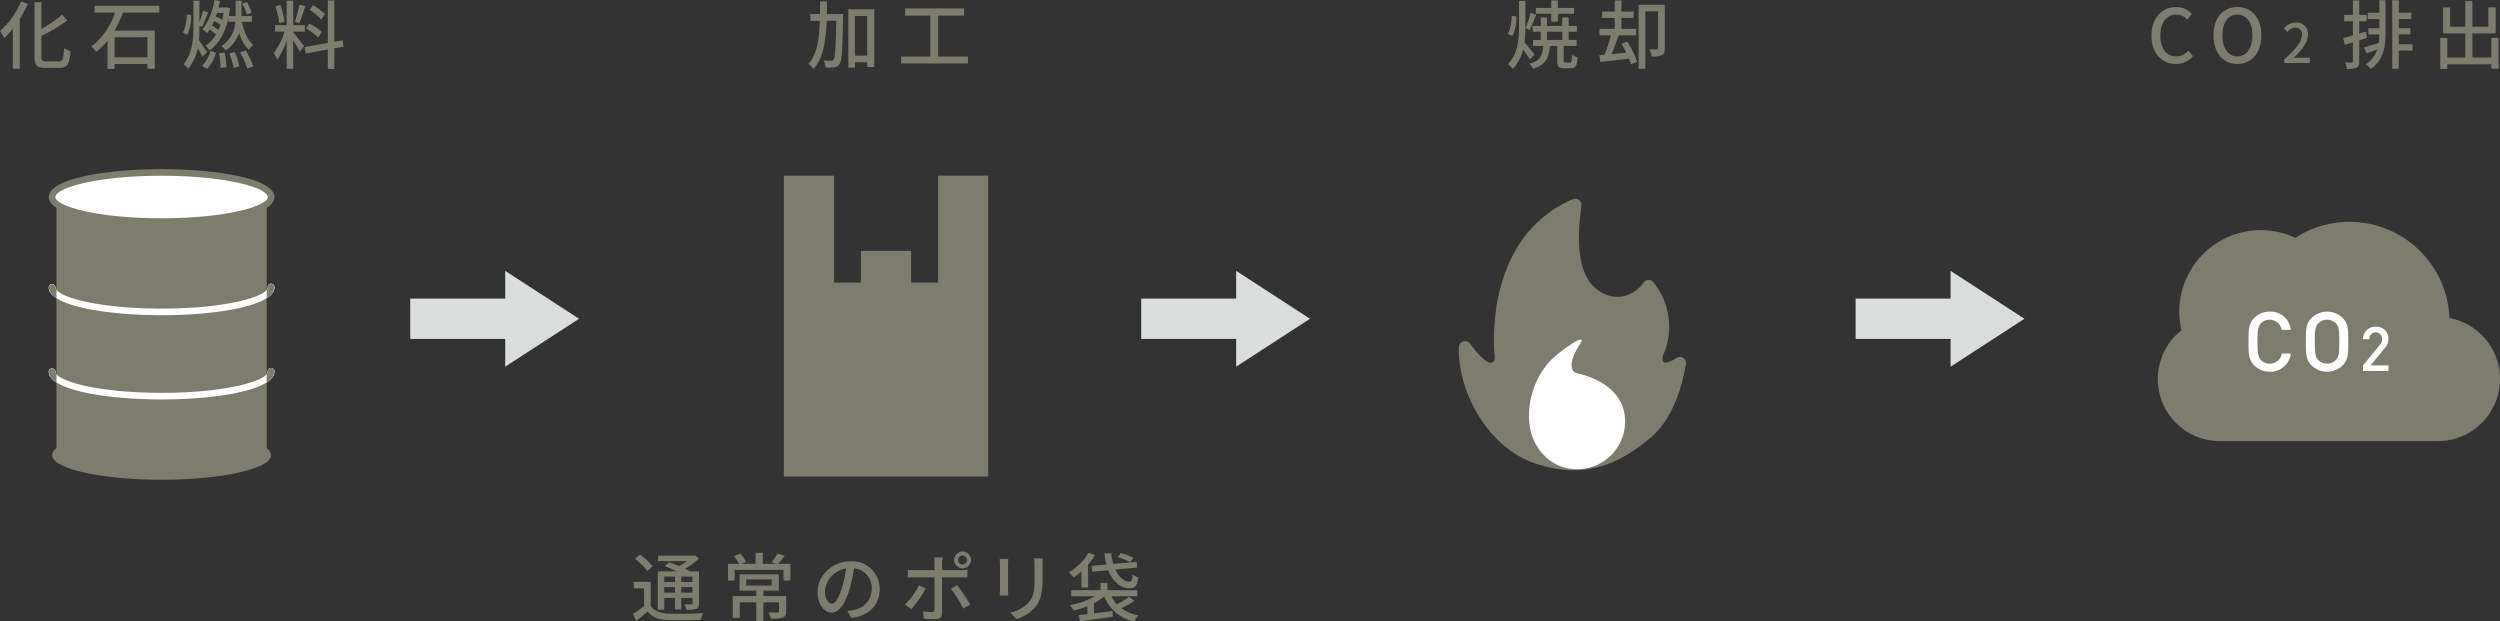 <svg xmlns="http://www.w3.org/2000/svg" viewBox="0 0 603.071 149.902"><rect x="0" y="0" width="603.071" height="149.902" fill="#333333" stroke="none"/><path d="M811.115,525.683c0-4.322,2.629-6.914,5.978-6.914a5.106,5.106,0,0,1,3.763,1.674l-1.134,1.332a3.524,3.524,0,0,0-2.593-1.188c-2.286,0-3.871,1.909-3.871,5.023,0,3.151,1.476,5.078,3.817,5.078a3.863,3.863,0,0,0,2.935-1.4l1.116,1.314A5.232,5.232,0,0,1,817,532.506C813.672,532.506,811.115,530.022,811.115,525.683Z" transform="translate(-292.12 -517.076)" style="fill:#7d7d6e"/><path d="M826.073,525.592c0-4.267,2.359-6.823,5.762-6.823s5.78,2.556,5.78,6.823-2.377,6.914-5.78,6.914S826.073,529.86,826.073,525.592Zm9.4,0c0-3.114-1.441-5-3.638-5s-3.619,1.891-3.619,5,1.423,5.1,3.619,5.1S835.473,528.708,835.473,525.592Z" transform="translate(-292.12 -517.076)" style="fill:#7d7d6e"/><path d="M843.151,531.4c2.822-2.5,4.278-4.355,4.278-5.928a1.56,1.56,0,0,0-1.625-1.755,2.6,2.6,0,0,0-1.886,1.066l-.845-.832a3.756,3.756,0,0,1,2.912-1.43,2.706,2.706,0,0,1,2.886,2.873c0,1.846-1.469,3.757-3.5,5.694.494-.051,1.093-.09,1.561-.09h2.391v1.273h-6.175Z" transform="translate(-292.12 -517.076)" style="fill:#7d7d6e"/><path d="M863.093,526.223c-.613.2-1.242.4-1.855.594v5.023c0,.828-.162,1.279-.648,1.549a5.375,5.375,0,0,1-2.341.306,5.327,5.327,0,0,0-.45-1.549c.721.019,1.387.019,1.585,0,.233,0,.324-.054.324-.306v-4.555c-.7.216-1.369.414-1.963.612l-.378-1.62c.649-.162,1.458-.4,2.341-.649v-3.42h-2.089v-1.549h2.089v-3.475h1.53v3.475h1.8v1.549h-1.8v2.97l1.639-.486Zm3.007-9.075h1.494v7.544c0,3.565-.4,6.806-3.583,9a7.744,7.744,0,0,0-1.189-1.116A6.7,6.7,0,0,0,865.577,529c-.882.341-1.765.666-2.556.954l-.649-1.441c.955-.252,2.233-.648,3.566-1.08a19.2,19.2,0,0,0,.162-2.053h-2.665v-1.494H866.1v-2.215h-2.809v-1.512H866.1Zm7.976,12.136h-3.3v4.375H869.2V517.148h1.585v3.007h2.989v1.512h-2.989v2.215h2.791v1.494h-2.791v2.377h3.3Z" transform="translate(-292.12 -517.076)" style="fill:#7d7d6e"/><path d="M894.848,526.223v7.436h-1.729V532.6H882.478v1.1h-1.693v-7.472h1.693v4.735h4.339v-5.815H881.47v-6.285h1.675v4.664h3.672v-6.23h1.71v6.23h3.854V518.84h1.765v6.3h-5.619v5.815h4.592v-4.735Z" transform="translate(-292.12 -517.076)" style="fill:#7d7d6e"/><path d="M657.9,521.037a9.633,9.633,0,0,1-.936,4.7l-1.1-.5a9.2,9.2,0,0,0,.9-4.357Zm3.259,10.389c-.343-.612-1.026-1.584-1.621-2.412a10.484,10.484,0,0,1-2.5,4.7,6.35,6.35,0,0,0-1.135-1.171c2.395-2.556,2.647-5.941,2.647-9.146v-6.1h1.531v6.1a27.607,27.607,0,0,1-.217,3.871c.613.684,2.072,2.521,2.431,2.971Zm1.531-10.767c-.523,1.242-1.081,2.719-1.567,3.673l-.99-.468a24.776,24.776,0,0,0,1.188-3.709Zm8.174,11.506c.342,0,.414-.253.451-1.873a4.2,4.2,0,0,0,1.368.594c-.126,2.143-.54,2.665-1.657,2.665h-1.512c-1.423,0-1.747-.432-1.747-1.873v-3.529h-1.783c-.234,2.9-.936,4.574-4.069,5.528a4.332,4.332,0,0,0-.882-1.242c2.664-.7,3.205-1.981,3.367-4.286h-2.466v-1.44h1.854v-1.981h-1.927v-1.4h1.927v-2.035H665.3v2.035h3.674v-2.035h1.548v2.035h1.98v1.4h-1.98v1.981h1.926v1.44H669.33v3.529c0,.432.072.487.45.487Zm-4.538-11.776H662.6v-1.4h3.726v-1.818h1.6v1.818h3.889v1.4h-3.889V522.3h-1.6Zm-1.026,6.32h3.674v-1.981H665.3Z" transform="translate(-292.12 -517.076)" style="fill:#7d7d6e"/><path d="M684.664,527.105a24,24,0,0,1,2.377,4.879l-1.477.631a14.2,14.2,0,0,0-.486-1.387c-2.484.306-5,.576-6.914.793l-.233-1.639c.378-.036.809-.072,1.259-.108a35.492,35.492,0,0,0,1.513-4.682h-2.755v-1.548h3.692V521.4H678.6v-1.53h3.043v-2.7h1.62v2.7H686.2v1.53H683.26v2.647h3.529v1.548h-4.195c-.523,1.477-1.134,3.187-1.71,4.538,1.116-.108,2.322-.234,3.547-.36-.361-.739-.757-1.477-1.153-2.125Zm9.057,1.6c0,.828-.126,1.35-.7,1.656a5.3,5.3,0,0,1-2.485.342,5.82,5.82,0,0,0-.54-1.728c.811.036,1.549.036,1.818.018.2,0,.271-.091.271-.307v-8.877h-3.062v13.865H687.4V518.229h6.32Z" transform="translate(-292.12 -517.076)" style="fill:#7d7d6e"/><path d="M495.5,520.461s0,.594-.018.81c-.144,7.778-.27,10.443-.828,11.253a1.655,1.655,0,0,1-1.278.793,13.122,13.122,0,0,1-2.125.036,3.747,3.747,0,0,0-.486-1.675c.792.036,1.512.054,1.818.054a.58.58,0,0,0,.612-.306c.378-.486.523-2.844.666-9.326h-2.34c-.162,4.807-.774,8.966-3.151,11.6a5.609,5.609,0,0,0-1.242-1.189c2.124-2.34,2.629-6.049,2.755-10.406H487.6v-1.639h2.323c.017-.99.017-2,.017-3.043H491.6c0,1.026,0,2.053-.018,3.043Zm7.509-1.152v13.936h-1.693v-1.153h-2.953v1.3h-1.6v-14.08Zm-1.693,11.181v-9.561h-2.953v9.561Z" transform="translate(-292.12 -517.076)" style="fill:#7d7d6e"/><path d="M525.619,530.706v1.674H509.505v-1.674h7.04v-9.867h-6.086V519.11h14.225v1.729h-6.267v9.867Z" transform="translate(-292.12 -517.076)" style="fill:#7d7d6e"/><path d="M298.836,517.976a25.861,25.861,0,0,1-1.944,3.691v11.992h-1.675v-9.633a19.75,19.75,0,0,1-2.089,2.269,11.367,11.367,0,0,0-1.008-1.747,19.559,19.559,0,0,0,5.078-7.112Zm7.526,13.9c.937,0,1.063-.63,1.207-3.2a4.909,4.909,0,0,0,1.566.721c-.216,2.988-.7,4.051-2.664,4.051h-3.4c-2.034,0-2.628-.612-2.628-2.791V517.6h1.674v6.446a28.563,28.563,0,0,0,5.006-3.475l1.206,1.458a43.481,43.481,0,0,1-6.212,3.727v4.916c0,1.026.18,1.206,1.116,1.206Z" transform="translate(-292.12 -517.076)" style="fill:#7d7d6e"/><path d="M321.769,520.119a26.333,26.333,0,0,1-2.035,4.339h9.723v9.2h-1.765v-1.135h-7.94v1.189H318.06v-6.806a14.911,14.911,0,0,1-2.737,2.683,8.68,8.68,0,0,0-1.171-1.278,17.062,17.062,0,0,0,5.69-8.193h-4.915v-1.657h15.592v1.657Zm-2.017,5.942V530.9h7.94v-4.843Z" transform="translate(-292.12 -517.076)" style="fill:#7d7d6e"/><path d="M338.2,520.677a10.1,10.1,0,0,1-.936,4.844l-.991-.631a9.37,9.37,0,0,0,.883-4.357Zm2.755,10.083c-.252-.522-.7-1.314-1.135-2.052a11.217,11.217,0,0,1-2.3,4.969,5.364,5.364,0,0,0-1.1-1.116c2.125-2.611,2.359-5.978,2.359-9.147v-6.158h1.458v5.185c.325-.9.667-2,.865-2.808l1.242.468c-.5,1.134-1.026,2.557-1.512,3.439l-.595-.27v.126c0,1.116-.018,2.25-.126,3.367.523.738,1.675,2.43,1.963,2.862Zm-.126,2.2a7.33,7.33,0,0,0,2.052-3.638l1.315.469a8.63,8.63,0,0,1-2.107,3.889Zm6.392-11.56c-.828,3.746-2.413,6.338-4.592,7.851a4.2,4.2,0,0,0-.936-1.171,7.771,7.771,0,0,0,2.538-2.682,12.755,12.755,0,0,0-1.548-1.189,10.407,10.407,0,0,1-.594.864,6.4,6.4,0,0,0-1.134-.9,15.463,15.463,0,0,0,2.9-7.094l1.351.234c-.108.522-.234,1.062-.36,1.566h1.638l.252-.054.883.271c-.09.648-.18,1.26-.306,1.854h1.638v-3.709h1.423v3.709h2.52v1.386H350.48c.469,2.359,1.351,4.52,2.755,5.546a6.352,6.352,0,0,0-1.08,1.225,8.785,8.785,0,0,1-2.341-4.16,8.362,8.362,0,0,1-3.223,4.3,5.737,5.737,0,0,0-1.044-1.045,7.532,7.532,0,0,0,3.331-5.87h-1.656Zm-2.413,2.917c.18-.4.36-.81.522-1.26a10.81,10.81,0,0,0-1.584-.919,9.837,9.837,0,0,1-.5,1.081A13.268,13.268,0,0,1,344.809,524.314Zm-.342-4.123c-.09.288-.18.576-.288.864a11.086,11.086,0,0,1,1.53.792c.144-.522.252-1.08.36-1.656Zm1.836,9.561a16.844,16.844,0,0,1,.432,3.529l-1.44.18a18.209,18.209,0,0,0-.342-3.529Zm2.431-.127a14.871,14.871,0,0,1,1.134,3.458l-1.386.4a14.841,14.841,0,0,0-1.044-3.493Zm2.647-.377a16.706,16.706,0,0,1,1.836,3.835l-1.44.522a17.467,17.467,0,0,0-1.747-3.889Zm.27-8.661a12.577,12.577,0,0,0-1.081-2.647l1.081-.414a11.829,11.829,0,0,1,1.152,2.593Z" transform="translate(-292.12 -517.076)" style="fill:#7d7d6e"/><path d="M362.844,524.908c.54.576,2.268,2.773,2.646,3.313l-1.062,1.315c-.306-.648-.99-1.783-1.584-2.737v6.878h-1.567v-6.9a18.654,18.654,0,0,1-2.287,4.771,8.891,8.891,0,0,0-.81-1.674,17.8,17.8,0,0,0,2.593-5.168h-2.287v-1.566h2.791v-5.888h1.567v5.888h2.808v1.566h-2.808Zm-3.386-2.268a18.623,18.623,0,0,0-.9-4.052l1.188-.306a18.617,18.617,0,0,1,.99,4.015Zm6.338-4.106c-.468,1.4-1.008,3.079-1.476,4.106l-1.062-.325a31.809,31.809,0,0,0,1.08-4.105Zm6.969,10.192V533.7H371.2v-4.681l-5.329.972-.27-1.548,5.6-1.009V517.184h1.567v9.957l2-.342.234,1.53Zm-3.871-2.611a13.758,13.758,0,0,0-2.954-2.161l.793-1.206a15.635,15.635,0,0,1,3.007,2.034Zm.72-4.34a13.035,13.035,0,0,0-2.809-2.322l.846-1.135A14.569,14.569,0,0,1,370.5,520.5Z" transform="translate(-292.12 -517.076)" style="fill:#7d7d6e"/><path d="M882.99,593.787a24.122,24.122,0,0,0-37.184-19.344,19.657,19.657,0,0,0-27.454,22.3,14.973,14.973,0,0,0,9.055,26.737v.006h52.8a14.979,14.979,0,0,0,2.778-29.7Z" transform="translate(-292.12 -517.076)" style="fill:#7d7d6e"/><path d="M839.646,606.74a5.162,5.162,0,0,1-3.74-1.52c-1.4-1.4-1.38-2.982-1.38-5.725s-.02-4.324,1.38-5.724a5.163,5.163,0,0,1,3.74-1.521,4.9,4.9,0,0,1,5.079,4.383h-2.2a2.942,2.942,0,0,0-4.979-1.582c-.7.761-.86,1.582-.86,4.444s.16,3.684.86,4.444a2.846,2.846,0,0,0,2.1.861,2.876,2.876,0,0,0,2.9-2.442h2.18A4.915,4.915,0,0,1,839.646,606.74Z" transform="translate(-292.12 -517.076)" style="fill:#fff"/><path d="M857.232,605.22a5.385,5.385,0,0,1-7.5,0c-1.4-1.4-1.378-2.982-1.378-5.725s-.019-4.324,1.378-5.724a5.382,5.382,0,0,1,7.5,0c1.4,1.4,1.357,2.981,1.357,5.724S858.629,603.819,857.232,605.22Zm-1.638-10.149a2.994,2.994,0,0,0-4.242,0c-.7.761-.84,1.562-.84,4.424s.14,3.664.84,4.424a2.994,2.994,0,0,0,4.242,0c.7-.76.84-1.561.84-4.424S856.293,595.832,855.594,595.071Z" transform="translate(-292.12 -517.076)" style="fill:#fff"/><path d="M862.143,606.564v-1.347l4.065-4.944a2.049,2.049,0,0,0,.563-1.41,1.552,1.552,0,1,0-3.1.03h-1.513a2.88,2.88,0,0,1,3.071-2.98,2.829,2.829,0,0,1,3.051,2.965,3.3,3.3,0,0,1-.991,2.286l-3.307,4.053h4.3v1.347Z" transform="translate(-292.12 -517.076)" style="fill:#fff"/><path d="M652.669,602.921s-3.284-28.188,18.821-37.788a1.5,1.5,0,0,1,2.1,1.542c-.606,4.967-1.767,15.011,3,19.518,4.626,4.374,9.735,2.324,12.012-.942a1.484,1.484,0,0,1,2.381-.07,17.048,17.048,0,0,1,2.265,17.74s-.811,2.641,2.124,1.174a11.244,11.244,0,0,0,1.14-.655,1.492,1.492,0,0,1,2.3,1.477c-.833,4.949-2.96,12.94-8.286,17.52-8.626,7.416-16.99,10.082-28.027,6.456-11.016-3.619-18.751-16.848-18.459-28.056a1.5,1.5,0,0,1,2.707-.846c1.715,2.321,4.045,5.014,5.334,4.544C652.839,604.258,652.669,602.921,652.669,602.921Z" transform="translate(-292.12 -517.076)" style="fill:#7d7d6e"/><path d="M672.573,607.125c-1.139-.253-2.67-1.792.7-7.1,2.1-3.309-5.575,2.238-7.519,4.446A19.839,19.839,0,0,0,661,618.7c.438,6.378,5.182,11.576,11.576,11.576A11.576,11.576,0,0,0,684.149,618.7C684.149,612.308,678.814,608.51,672.573,607.125Z" transform="translate(-292.12 -517.076)" style="fill:#fff"/><polygon points="226.289 42.38 226.289 68.165 219.782 68.165 219.782 60.523 207.686 60.523 207.686 68.165 201.178 68.165 201.178 42.38 189.082 42.38 189.082 68.165 189.082 86.099 189.082 114.94 238.386 114.94 238.386 86.099 238.386 68.165 238.386 42.38 226.289 42.38" style="fill:#7d7d6e"/><path d="M331.1,593.115c-13.523,0-27.213-2.31-27.213-6.725a.8.8,0,0,1,1.595,0c0,2.143,9.746,5.131,25.618,5.131s25.618-2.988,25.618-5.131a.8.8,0,1,1,1.594,0C358.314,590.8,344.625,593.115,331.1,593.115Z" transform="translate(-292.12 -517.076)" style="fill:#fff"/><path d="M331.1,613.435c-13.523,0-27.213-2.31-27.213-6.725a.8.8,0,0,1,1.595,0c0,2.143,9.746,5.131,25.618,5.131s25.618-2.988,25.618-5.131a.8.8,0,1,1,1.594,0C358.314,611.125,344.625,613.435,331.1,613.435Z" transform="translate(-292.12 -517.076)" style="fill:#fff"/><path d="M305.751,566.63v58.576a2.229,2.229,0,0,0-1.064,1.665c0,3.274,11.826,5.928,26.415,5.928s26.415-2.654,26.415-5.928a2.229,2.229,0,0,0-1.064-1.665V566.63Z" transform="translate(-292.12 -517.076)" style="fill:#7d7d6e"/><ellipse cx="38.982" cy="47.525" rx="26.415" ry="5.928" style="fill:#fff"/><path d="M331.1,571.326c-13.523,0-27.213-2.31-27.213-6.725s13.69-6.725,27.213-6.725,27.212,2.31,27.212,6.725S344.625,571.326,331.1,571.326Zm0-11.855c-15.872,0-25.618,2.987-25.618,5.13s9.746,5.13,25.618,5.13,25.618-2.987,25.618-5.13S346.974,559.471,331.1,559.471Z" transform="translate(-292.12 -517.076)" style="fill:#7d7d6e"/><polygon points="139.68 76.896 121.868 65.338 121.868 72.034 98.957 72.034 98.957 81.758 121.868 81.758 121.868 88.454 139.68 76.896" style="fill:#dbdcdc"/><polygon points="316.007 76.896 298.194 65.338 298.194 72.034 275.284 72.034 275.284 81.758 298.194 81.758 298.194 88.454 316.007 76.896" style="fill:#dbdcdc"/><polygon points="488.349 76.896 470.536 65.338 470.536 72.034 447.626 72.034 447.626 81.758 470.536 81.758 470.536 88.454 488.349 76.896" style="fill:#dbdcdc"/><path d="M449.085,663.2c.774,1.261,2.2,1.8,4.177,1.891,2.035.091,6.176.036,8.463-.126a8.336,8.336,0,0,0-.54,1.639c-2.071.089-5.852.126-7.94.053-2.233-.09-3.782-.683-4.88-2.07-.865.738-1.764,1.477-2.773,2.232l-.792-1.656a28.085,28.085,0,0,0,2.683-1.872v-4.3h-2.467v-1.548h4.069Zm-.792-8.336a13.855,13.855,0,0,0-3.007-2.97l1.171-1.045a14.281,14.281,0,0,1,3.078,2.809Zm4.069,9.273H450.8v-9.219h4.628c-.972-.468-2.052-.936-2.971-1.3l1.081-.9c.7.252,1.53.576,2.322.918a14.558,14.558,0,0,0,1.981-1.206h-6.968v-1.315h8.516l.342-.09,1.009.81a17.815,17.815,0,0,1-3.44,2.449c.469.216.883.432,1.225.63h2.215v7.671c0,.756-.127,1.134-.649,1.368a6.842,6.842,0,0,1-2.412.234,4.608,4.608,0,0,0-.45-1.35c.756.036,1.44.017,1.656.017.2,0,.27-.072.27-.288v-1.259h-2.683v2.772h-1.512v-2.772h-2.593Zm0-7.977v1.315h2.593v-1.315Zm2.593,3.89V658.7h-2.593v1.351Zm4.195-3.89h-2.683v1.315h2.683Zm0,3.89V658.7h-2.683v1.351Z" transform="translate(-292.12 -517.076)" style="fill:#7d7d6e"/><path d="M482.785,653.1v4.015h-1.657v-2.575H469.334v2.575h-1.6V653.1H470.4a12.384,12.384,0,0,0-1.225-1.891l1.513-.594a9.667,9.667,0,0,1,1.422,2.017l-1.062.468h3.349V650.45h1.729V653.1h3.223l-1.081-.414a13.665,13.665,0,0,0,1.4-2.089l1.783.576A24.371,24.371,0,0,1,479.8,653.1Zm-1.027,11.451c0,.81-.18,1.261-.792,1.513a9.31,9.31,0,0,1-2.9.251,7.121,7.121,0,0,0-.558-1.53c.954.036,1.908.036,2.16.036.289-.018.361-.072.361-.288v-2.161h-3.745v4.61h-1.729v-4.61h-3.979v3.8h-1.693v-5.312h5.672v-1.314h-4.033v-3.926h9.471v3.926h-3.709v1.314h5.473Zm-9.633-6.23h6.158v-1.476h-6.158Z" transform="translate(-292.12 -517.076)" style="fill:#7d7d6e"/><path d="M496.5,664.458a10.094,10.094,0,0,0,1.584-.252,5.121,5.121,0,0,0,4.321-5.06,4.716,4.716,0,0,0-4.285-4.969,40.865,40.865,0,0,1-1.062,5.006c-1.08,3.636-2.557,5.671-4.34,5.671-1.764,0-3.384-2-3.384-4.969,0-3.961,3.51-7.4,7.976-7.4a6.609,6.609,0,0,1,7,6.735c0,3.726-2.395,6.319-6.752,6.931Zm-1.261-5.653a24.735,24.735,0,0,0,.972-4.592,5.976,5.976,0,0,0-5.077,5.51c0,2.052.918,2.989,1.638,2.989C493.546,662.712,494.41,661.56,495.238,658.805Z" transform="translate(-292.12 -517.076)" style="fill:#7d7d6e"/><path d="M515.434,659.021a26.988,26.988,0,0,1-3.457,4.969l-1.549-1.062a18.7,18.7,0,0,0,3.4-4.682Zm3.942-2.683v8.57c0,.973-.5,1.53-1.674,1.53a27.1,27.1,0,0,1-2.737-.126l-.162-1.782a12.325,12.325,0,0,0,2.053.2c.468,0,.666-.181.684-.667v-7.724h-4.807c-.559,0-1.135.017-1.621.054V654.5a14.964,14.964,0,0,0,1.6.108h4.825v-1.674a7.857,7.857,0,0,0-.144-1.4h2.125a9.656,9.656,0,0,0-.145,1.423v1.656h4.52a12,12,0,0,0,1.6-.108v1.873c-.523-.036-1.135-.036-1.585-.036Zm3.674,1.891a38.679,38.679,0,0,1,3.1,4.716l-1.656.937a31.146,31.146,0,0,0-2.989-4.808Zm-.757-6.069a2.026,2.026,0,1,1,2.017,2.017A2.014,2.014,0,0,1,522.293,652.16Zm.955,0a1.058,1.058,0,0,0,1.062,1.081,1.081,1.081,0,1,0-1.062-1.081Z" transform="translate(-292.12 -517.076)" style="fill:#7d7d6e"/><path d="M535.36,651.908c-.036.378-.072.828-.072,1.333v6.031c0,.468.036,1.1.072,1.459h-2.107c.018-.306.09-.936.09-1.459v-6.031c0-.324-.036-.955-.072-1.333Zm8.318-.143c-.035.467-.072,1.007-.072,1.656v3.2c0,4.123-.648,5.653-1.98,7.166a10.008,10.008,0,0,1-4.3,2.629l-1.5-1.567a8.333,8.333,0,0,0,4.358-2.359c1.26-1.422,1.494-2.826,1.494-5.977v-3.1a13.888,13.888,0,0,0-.108-1.656Z" transform="translate(-292.12 -517.076)" style="fill:#7d7d6e"/><path d="M553,654.934a16.8,16.8,0,0,1-1.873,1.44,12.612,12.612,0,0,0-1.188-1.243,12.784,12.784,0,0,0,4.717-4.681l1.585.5a13.493,13.493,0,0,1-1.639,2.322v5.51H553Zm12.8,7.093a26.246,26.246,0,0,1-3.187,1.765,10.36,10.36,0,0,0,4.159,1.71,5.575,5.575,0,0,0-1.026,1.477,9.7,9.7,0,0,1-7.239-6.032,13.342,13.342,0,0,1-2.466,1.639v2.448c1.422-.18,2.971-.36,4.465-.557l.054,1.385c-2.827.4-5.833.792-7.94,1.063l-.252-1.458c.612-.072,1.314-.145,2.07-.235v-1.908a20.539,20.539,0,0,1-3.313,1.008,5.8,5.8,0,0,0-.972-1.261,18.77,18.77,0,0,0,6.068-2.16h-5.69v-1.459h7.076V657.67h1.675v1.782h7.184v1.459H560.2a7.61,7.61,0,0,0,1.332,1.944,23.892,23.892,0,0,0,2.953-1.8ZM559,653.259a15.91,15.91,0,0,1-.433-2.719h1.657a11.466,11.466,0,0,0,.45,2.574l5.618-.5.162,1.369-5.276.5c.847,1.8,2.125,2.935,3.439,2.917.487,0,.648-.45.739-1.747a3.71,3.71,0,0,0,1.35.7c-.252,2.143-.828,2.629-2.16,2.629-2.2,0-4.052-1.71-5.1-4.338l-3.835.359-.162-1.422Zm5.761-.576a16.751,16.751,0,0,0-3.025-1.206l.721-.991a15.883,15.883,0,0,1,3.061,1.134Z" transform="translate(-292.12 -517.076)" style="fill:#7d7d6e"/><path d="M331.1,593.115c-13.523,0-27.213-2.31-27.213-6.725a.8.8,0,0,1,1.595,0c0,2.143,9.746,5.131,25.618,5.131s25.618-2.988,25.618-5.131a.8.8,0,1,1,1.594,0C358.314,590.8,344.625,593.115,331.1,593.115Z" transform="translate(-292.12 -517.076)" style="fill:#fff"/><path d="M331.1,613.435c-13.523,0-27.213-2.31-27.213-6.725a.8.8,0,0,1,1.595,0c0,2.143,9.746,5.131,25.618,5.131s25.618-2.988,25.618-5.131a.8.8,0,1,1,1.594,0C358.314,611.125,344.625,613.435,331.1,613.435Z" transform="translate(-292.12 -517.076)" style="fill:#fff"/><path d="M356.453,566.63" transform="translate(-292.12 -517.076)" style="fill:#7d7d6e"/><line x1="64.333" y1="49.554" x2="13.631" y2="49.554" style="fill:#7d7d6e"/><path d="M356.453,609.328a3.316,3.316,0,0,0,1.861-2.618.8.8,0,1,0-1.594,0,1.031,1.031,0,0,1-.267.636Z" transform="translate(-292.12 -517.076)" style="fill:#7d7d6e"/><path d="M305.751,609.328v-1.982a1.031,1.031,0,0,1-.267-.636.8.8,0,0,0-1.595,0A3.318,3.318,0,0,0,305.751,609.328Z" transform="translate(-292.12 -517.076)" style="fill:#7d7d6e"/><path d="M356.453,589.008a3.316,3.316,0,0,0,1.861-2.618.8.8,0,1,0-1.594,0,1.031,1.031,0,0,1-.267.636Z" transform="translate(-292.12 -517.076)" style="fill:#7d7d6e"/><path d="M305.751,589.008v-1.982a1.031,1.031,0,0,1-.267-.636.8.8,0,0,0-1.595,0A3.318,3.318,0,0,0,305.751,589.008Z" transform="translate(-292.12 -517.076)" style="fill:#7d7d6e"/></svg>